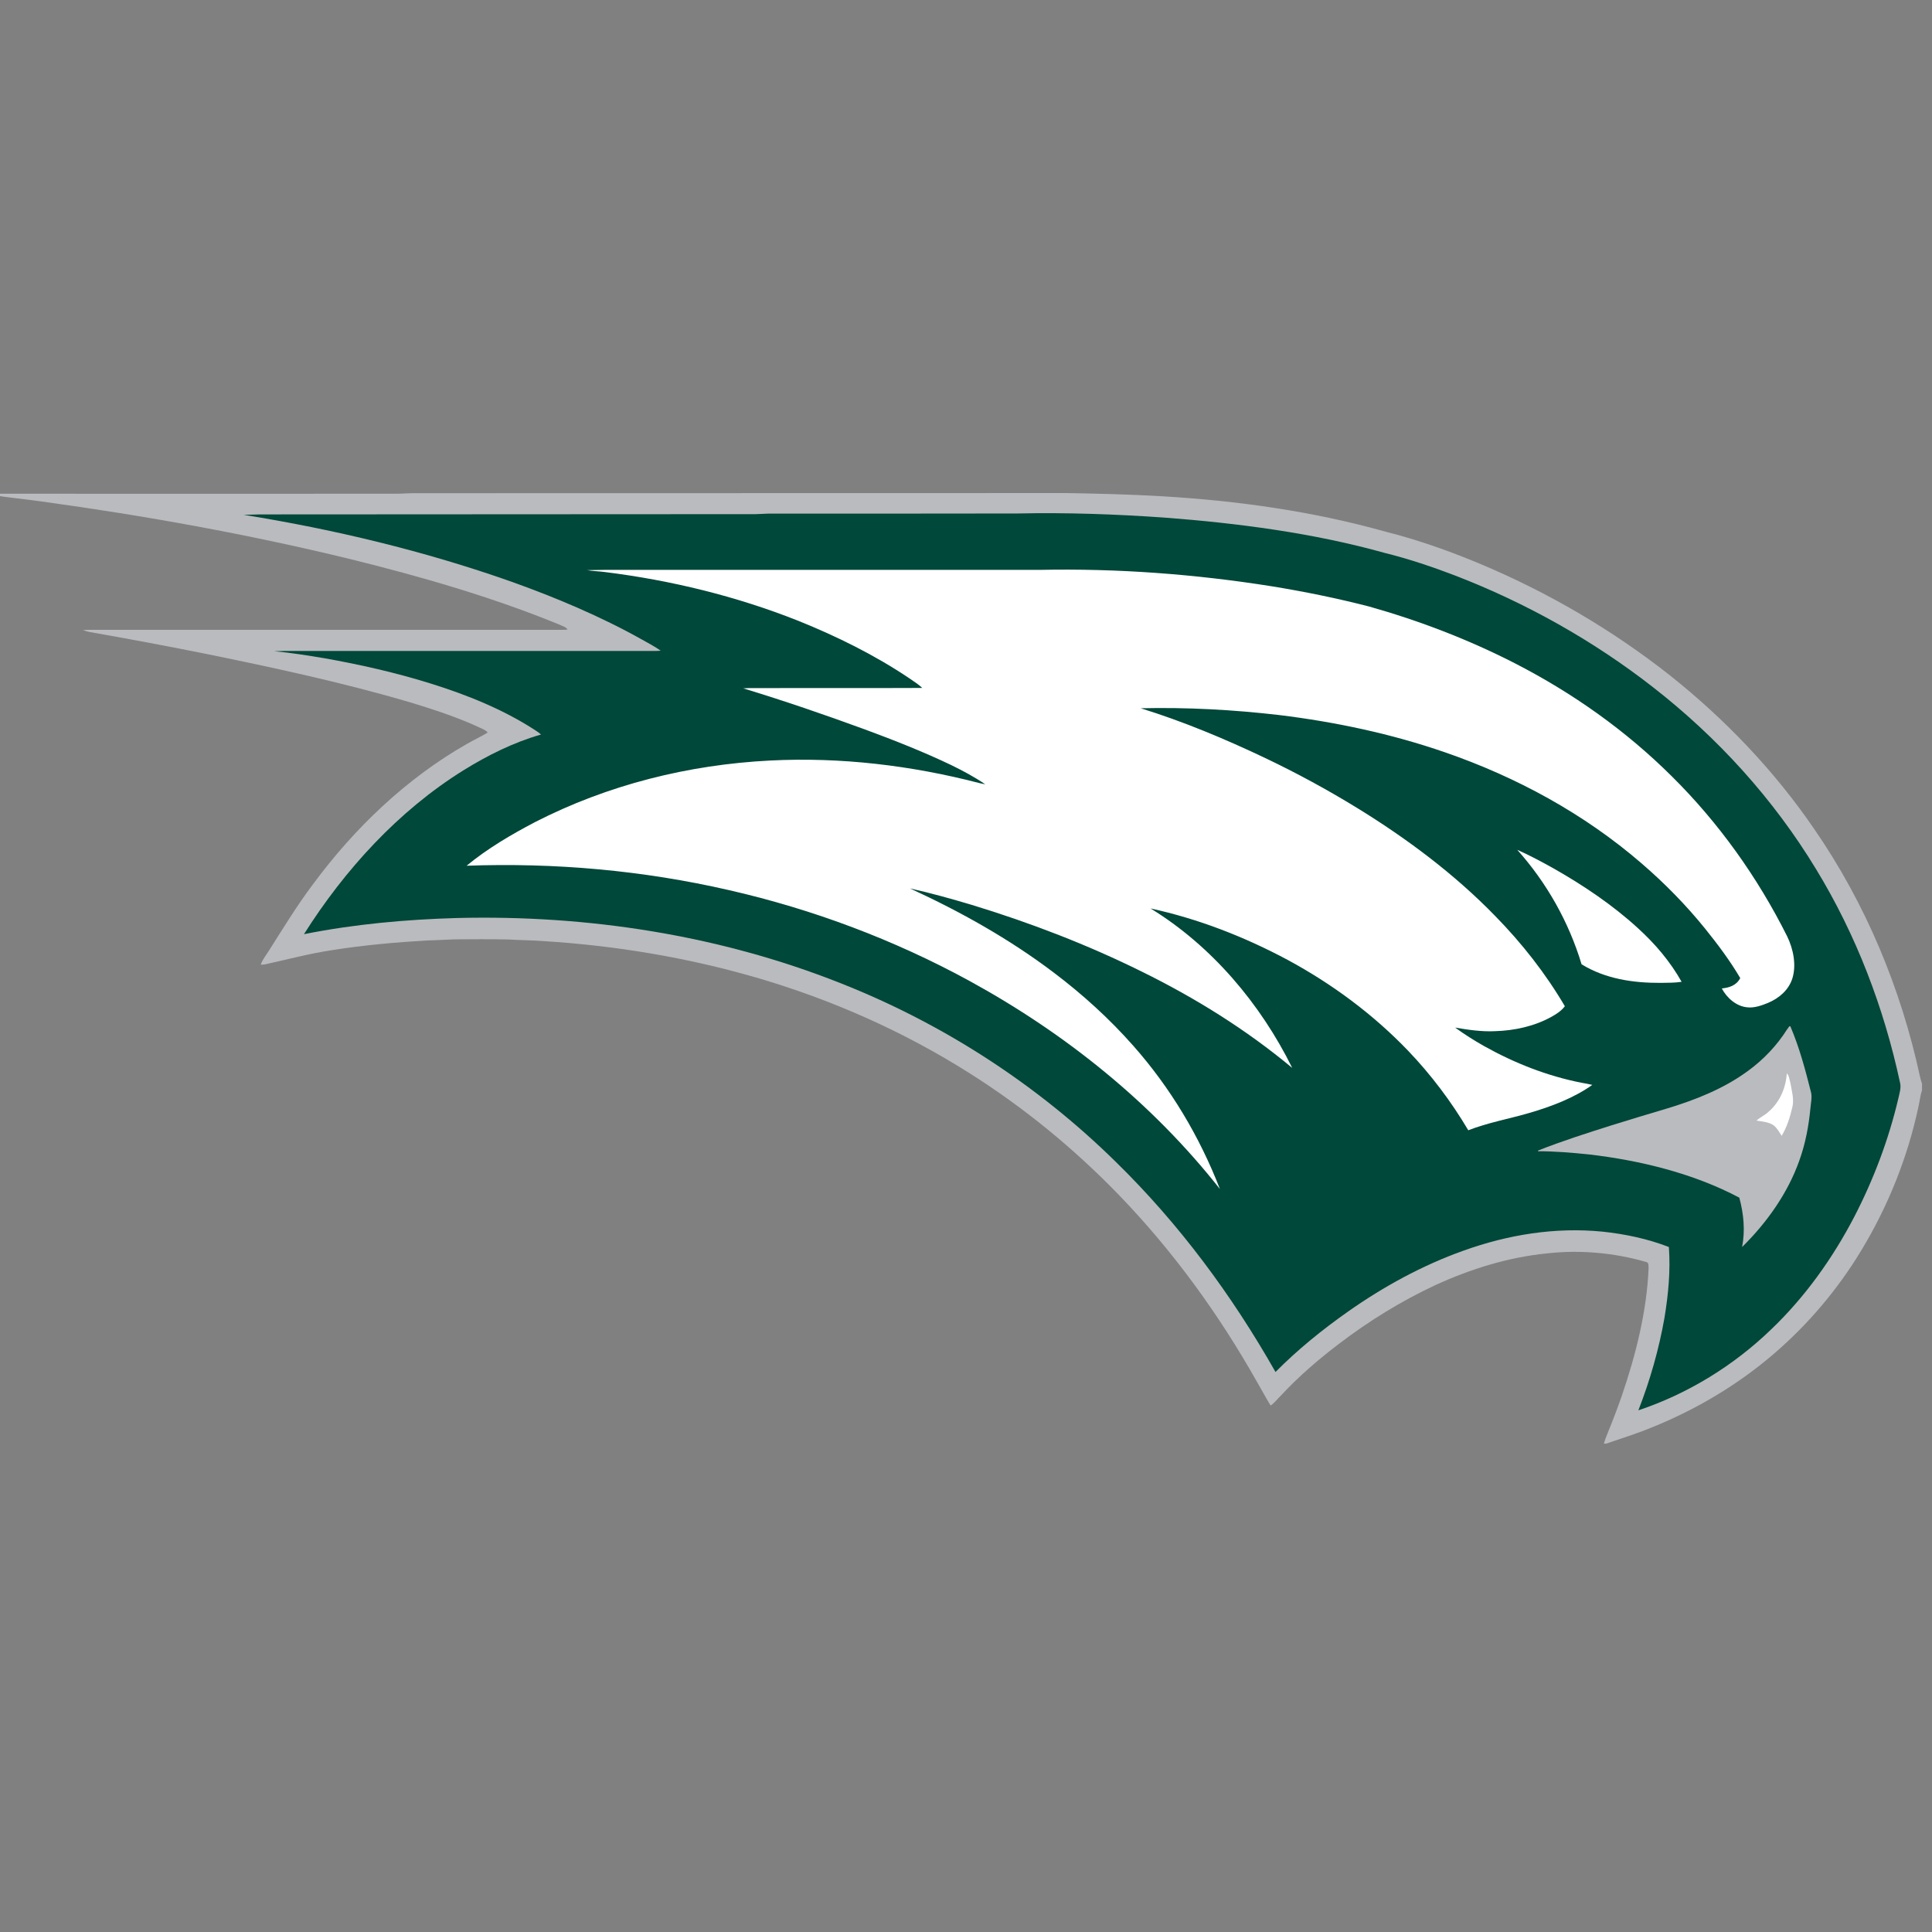 <?xml version="1.0" encoding="UTF-8"?>
<svg width="200px" height="200px" viewBox="0 0 200 200" version="1.1" xmlns="http://www.w3.org/2000/svg" xmlns:xlink="http://www.w3.org/1999/xlink">
    <rect x="0" y="0" width="200" height="200" fill="#808080" stroke="none"/>
    <!-- Generator: Sketch 54.1 (76490) - https://sketchapp.com -->
    <title>wagner</title>
    <desc>Created with Sketch.</desc>
    <g id="wagner" stroke="none" stroke-width="1" fill="none" fill-rule="evenodd">
        <g id="wagner_BGL">
            <g id="wagner" transform="translate(-1, 51)">
                <g fill-rule="nonzero" id="Shape">
                    <path d="M0.687,0.11 C14.379,0.124 28.058,0.11 41.751,0.11 C42.63,0.124 43.482,0.027 44.361,0.055 C66.706,0.055 89.037,0.041 111.382,0.041 C114.678,0.096 117.974,0.179 121.27,0.371 C129.112,0.838 136.831,1.909 144.426,4.038 C147.708,4.862 150.936,6.002 154.067,7.306 C161.167,10.273 167.842,14.16 173.885,18.925 C179.571,23.444 184.68,28.786 188.786,34.788 C194.129,42.52 197.782,51.296 199.76,60.47 C199.815,60.718 199.883,60.951 199.966,61.185 L199.966,61.871 C199.773,62.434 199.732,62.997 199.595,63.574 C198.482,68.807 196.45,73.875 193.676,78.448 C191.245,82.472 188.182,86.098 184.611,89.161 C180.834,92.402 176.536,94.942 171.921,96.797 C170.397,97.428 168.817,97.909 167.265,98.445 L167.032,98.445 C167.142,98.074 167.265,97.717 167.416,97.373 C167.938,96.096 168.433,94.805 168.886,93.5 C170.328,89.298 171.468,84.779 171.66,80.33 C171.633,80.055 171.742,79.698 171.372,79.629 C168.076,78.682 164.56,78.366 161.154,78.75 C157.13,79.148 153.257,80.357 149.59,82.033 C146.06,83.681 142.695,85.755 139.605,88.117 C137.49,89.724 135.458,91.468 133.645,93.418 C133.274,93.775 132.958,94.215 132.532,94.503 C132.052,93.72 131.626,92.91 131.159,92.113 C127.203,85.082 122.424,78.489 116.807,72.68 C112.179,67.9 107.001,63.657 101.37,60.1 C94.517,55.76 87.059,52.464 79.286,50.197 C72.103,48.11 64.7,46.888 57.243,46.421 C56.048,46.324 54.867,46.338 53.672,46.256 C51.791,46.215 49.923,46.228 48.041,46.242 C47.121,46.27 46.215,46.338 45.294,46.352 C41.985,46.544 38.688,46.833 35.406,47.355 C33.085,47.698 30.778,48.316 28.47,48.824 C28.306,48.852 28.155,48.865 27.99,48.865 C28.182,48.316 28.525,47.918 28.841,47.409 C30.324,45.075 31.725,42.767 33.387,40.556 C37.658,34.761 43.056,29.583 49.332,26.012 C50.046,25.6 50.788,25.257 51.488,24.831 C51.282,24.584 51.008,24.488 50.719,24.35 C48.412,23.265 45.912,22.455 43.482,21.713 C36.491,19.653 29.322,18.115 22.18,16.659 C18.211,15.863 14.242,15.121 10.259,14.421 C10.026,14.379 9.806,14.311 9.586,14.215 C9.943,14.201 10.314,14.201 10.671,14.201 C26.836,14.201 42.987,14.201 59.152,14.201 C59.358,14.201 59.55,14.187 59.756,14.173 C59.605,13.899 59.193,13.803 58.918,13.665 C51.969,10.809 44.553,8.68 37.219,6.867 C26.726,4.312 16.055,2.39 5.356,0.92 C3.612,0.673 1.854,0.508 0.124,0.233 C0.275,0.082 0.481,0.124 0.687,0.11 Z" fill="#BABBBF"></path>
                    <path d="M27.88,2.252 C44.855,2.252 61.858,2.225 78.833,2.225 C79.382,2.239 79.931,2.184 80.481,2.17 C89.092,2.17 97.689,2.17 106.3,2.156 C111.382,2.046 116.477,2.225 121.545,2.582 C129.154,3.159 136.968,4.175 144.33,6.235 C146.829,6.853 149.274,7.677 151.677,8.597 C158.997,11.427 165.933,15.313 172.113,20.134 C178.815,25.353 184.584,31.698 188.992,38.963 C193.154,45.789 196.024,53.301 197.7,61.116 C197.823,61.638 197.617,62.228 197.507,62.75 C196.505,66.994 194.953,71.1 192.948,74.973 C190.723,79.245 187.866,83.255 184.378,86.592 C180.491,90.355 175.739,93.281 170.603,94.997 C171.811,91.907 172.731,88.68 173.308,85.411 C173.706,82.967 173.94,80.563 173.761,78.091 C171.578,77.239 169.215,76.745 166.881,76.498 C161.964,76.017 157.102,76.814 152.474,78.476 C148.244,79.986 144.206,82.197 140.539,84.779 C137.888,86.647 135.32,88.721 133.04,91.028 C128.522,83.063 123.083,75.715 116.532,69.301 C108.388,61.281 98.609,54.949 87.966,50.761 C75.427,45.789 61.803,43.701 48.343,44.031 C43.028,44.182 37.686,44.663 32.467,45.706 C36.67,39.045 42.245,32.934 48.948,28.759 C51.447,27.207 54.167,25.847 57.009,25.037 C56.831,24.886 56.639,24.735 56.433,24.611 C53.136,22.455 49.346,20.93 45.597,19.763 C41.998,18.637 38.29,17.799 34.582,17.14 C32.865,16.852 31.135,16.577 29.391,16.412 C30.022,16.385 30.668,16.385 31.313,16.385 C43.852,16.385 56.405,16.385 68.944,16.385 C69.095,16.385 69.246,16.371 69.397,16.357 C68.779,15.931 68.12,15.574 67.475,15.217 C63.162,12.8 58.52,10.85 53.864,9.188 C44.896,6.029 35.598,3.804 26.232,2.294 C26.781,2.28 27.33,2.266 27.88,2.252 Z" fill="#00483A"></path>
                    <path d="M61.775,8.021 C62.379,8.021 62.984,7.993 63.588,7.993 C78.599,7.993 93.624,7.993 108.635,7.993 C116.67,7.828 124.731,8.433 132.67,9.696 C136.048,10.245 139.413,10.932 142.723,11.784 C147.928,13.253 153.023,15.203 157.844,17.676 C163.804,20.738 169.298,24.625 174.05,29.349 C178.912,34.156 182.949,39.815 186.012,45.94 C186.644,47.245 186.987,48.92 186.534,50.321 C186.136,51.516 185.161,52.34 184.021,52.821 C183.361,53.095 182.565,53.37 181.851,53.274 C180.724,53.164 179.749,52.285 179.241,51.324 C180.038,51.241 180.752,51.008 181.15,50.252 C180.093,48.453 178.815,46.75 177.511,45.13 C175.533,42.685 173.322,40.433 170.946,38.386 C164.985,33.236 158.009,29.445 150.579,26.877 C145.016,24.955 139.234,23.732 133.397,23.018 C128.659,22.469 123.852,22.208 119.087,22.318 C123.509,23.691 127.808,25.49 131.997,27.482 C135.224,29.02 138.383,30.736 141.432,32.604 C146.582,35.763 151.554,39.471 155.77,43.811 C158.544,46.64 160.989,49.758 162.994,53.164 C162.609,53.672 162.115,53.974 161.579,54.276 C159.835,55.238 157.761,55.691 155.77,55.746 C154.397,55.815 152.982,55.609 151.636,55.375 C152.597,56.076 153.6,56.707 154.644,57.298 C157.789,59.056 161.167,60.388 164.724,61.088 C165.095,61.157 165.466,61.212 165.837,61.308 C163.9,62.682 161.552,63.561 159.286,64.22 C157.212,64.824 155.001,65.222 152.996,66.005 C151.238,63.039 149.15,60.264 146.761,57.765 C143.135,53.988 138.905,50.857 134.304,48.371 C129.84,45.981 125.047,44.113 120.103,43.042 C126.434,46.915 131.502,52.93 134.771,59.55 C130.019,55.595 124.773,52.326 119.224,49.593 C113.566,46.791 107.633,44.512 101.59,42.671 C99.475,42.039 97.36,41.449 95.203,40.968 C100.45,43.385 105.463,46.187 110.077,49.676 C113.044,51.914 115.845,54.455 118.304,57.243 C122.163,61.597 125.185,66.664 127.286,72.089 C120.268,63.176 111.272,55.966 101.356,50.541 C93.555,46.283 85.136,43.124 76.47,41.147 C67.571,39.1 58.424,38.29 49.305,38.62 C51.447,36.848 53.906,35.406 56.364,34.115 C63.918,30.242 72.268,28.155 80.742,27.729 C88.007,27.358 95.355,28.237 102.386,30.064 C102.592,30.118 102.785,30.146 102.991,30.187 C101.878,29.432 100.697,28.8 99.488,28.209 C96.591,26.822 93.555,25.627 90.548,24.515 C86.386,22.991 82.184,21.548 77.94,20.258 C78.132,20.244 78.338,20.244 78.53,20.23 C84.505,20.216 90.493,20.244 96.467,20.216 C96.082,19.832 95.588,19.543 95.148,19.227 C91.578,16.824 87.636,14.874 83.639,13.267 C77.253,10.726 70.441,9.064 63.588,8.213 C62.984,8.13 62.379,8.13 61.775,8.021 Z" fill="#FFFFFF"></path>
                    <path d="M158.064,36.972 C159.368,37.548 160.632,38.235 161.868,38.922 C164.93,40.666 167.938,42.685 170.548,45.075 C172.333,46.695 173.899,48.536 175.08,50.637 C174.366,50.747 173.638,50.733 172.91,50.747 C170.067,50.761 167.183,50.335 164.724,48.824 C163.406,44.443 161.112,40.378 158.064,36.972 Z" fill="#FFFFFF"></path>
                    <path d="M186.342,55.252 C187.289,57.476 187.894,59.77 188.484,62.105 C188.594,62.627 188.457,63.203 188.415,63.725 C188.237,65.579 187.894,67.406 187.262,69.15 C186.067,72.529 183.883,75.591 181.342,78.091 C181.672,76.388 181.507,74.658 181.054,72.982 C176.316,70.469 170.795,69.123 165.48,68.505 C163.736,68.326 161.95,68.175 160.192,68.175 C160.206,68.148 160.22,68.134 160.22,68.106 C162.706,67.118 165.26,66.307 167.815,65.497 C169.737,64.893 171.674,64.316 173.61,63.739 C176.549,62.846 179.461,61.693 181.961,59.852 C183.567,58.685 184.955,57.215 186.012,55.54 C186.108,55.471 186.204,55.155 186.342,55.252 Z" fill="#BABBBF"></path>
                    <path d="M185.971,60.113 C186.218,60.347 186.245,60.8 186.342,61.116 C186.479,61.899 186.74,62.805 186.548,63.588 C186.314,64.618 185.985,65.676 185.435,66.582 C185.202,66.211 184.955,65.772 184.611,65.497 C184.089,65.14 183.43,65.099 182.826,65.003 C183.224,64.645 183.732,64.439 184.117,64.055 C185.257,63.052 185.861,61.638 185.971,60.113 Z" fill="#FFFFFF"></path>
                </g>
            </g>
        </g>
    </g>
</svg>